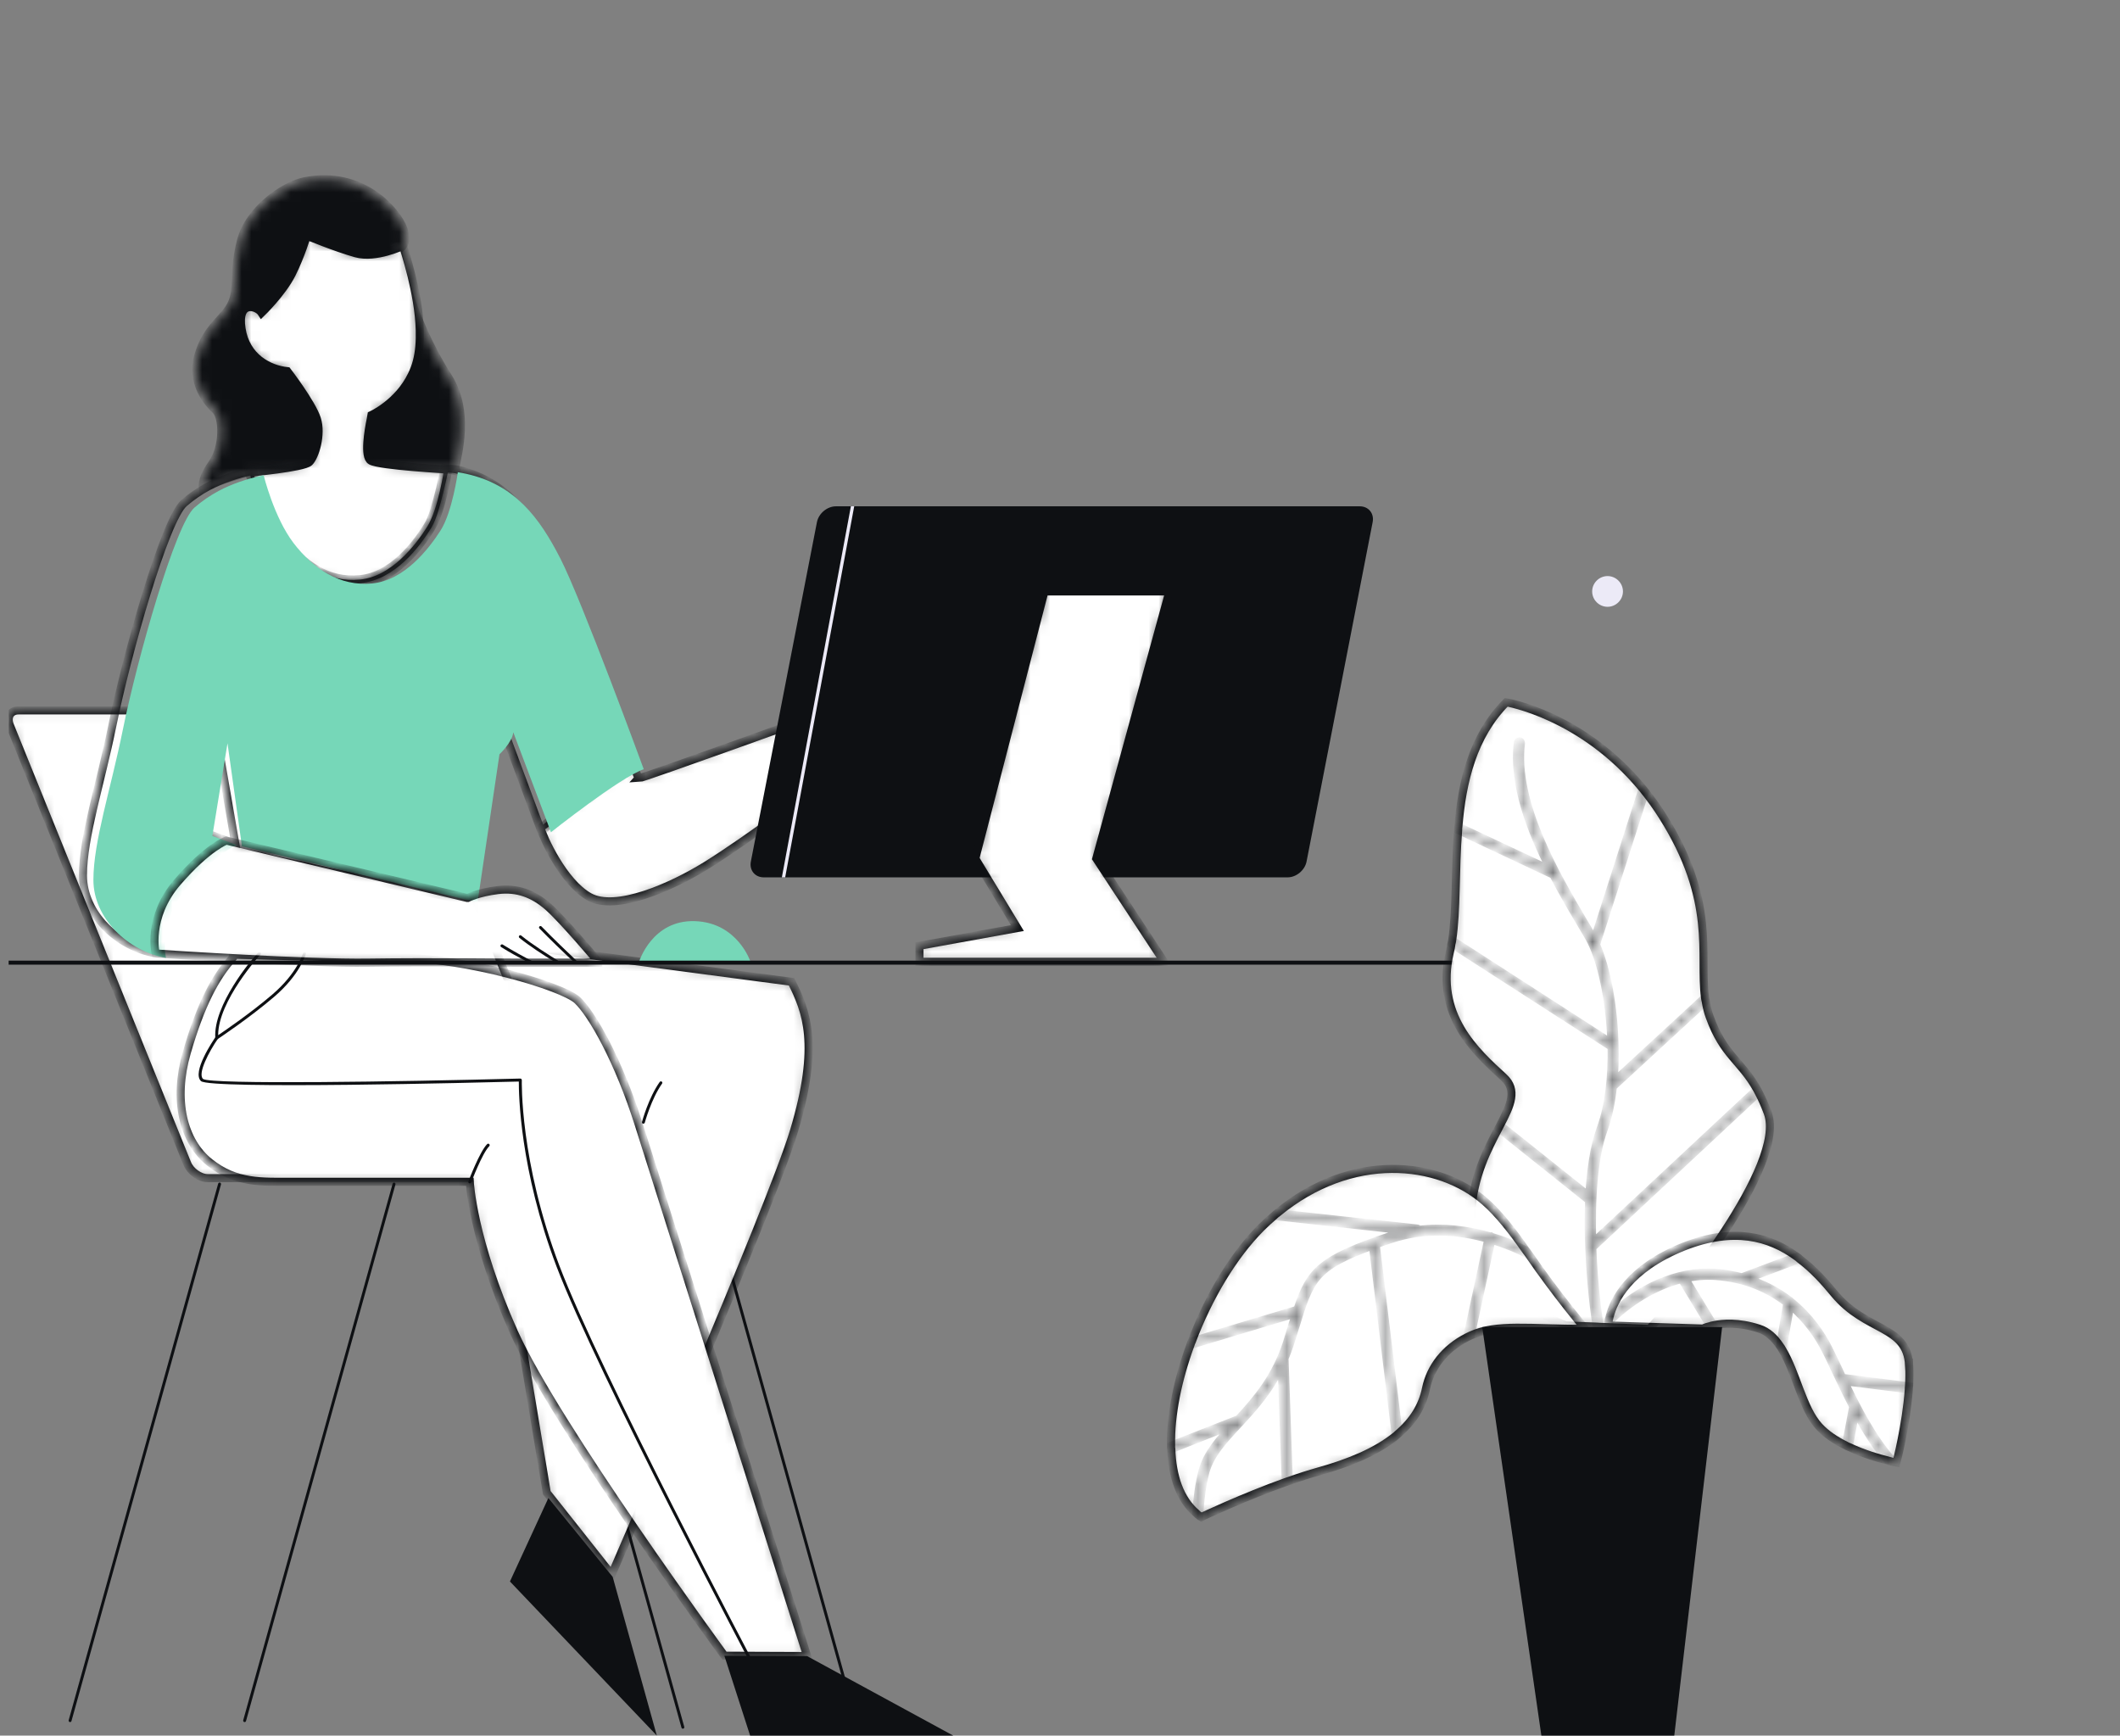 <svg xmlns="http://www.w3.org/2000/svg" width="215" height="176" viewBox="0 0 215 176" fill="none"><rect x="0" y="0" width="215" height="176" fill="#808080" stroke="none"/><g id="a" clip-path="url(#clip0_59_2541)"><g id="Group"><path id="Vector" d="M24.808 174.626C24.808 174.626 24.782 174.626 24.769 174.626C24.691 174.606 24.646 174.522 24.665 174.445L39.82 120.03C39.839 119.952 39.924 119.907 40.001 119.926C40.079 119.946 40.124 120.03 40.105 120.107L24.95 174.522C24.931 174.587 24.872 174.632 24.808 174.632V174.626Z" fill="#0e1013"></path><path id="Vector_2" d="M86.955 175.304C86.89 175.304 86.832 175.259 86.812 175.194L71.651 120.779C71.632 120.702 71.677 120.618 71.755 120.598C71.832 120.579 71.916 120.624 71.936 120.702L87.097 175.117C87.117 175.194 87.071 175.278 86.993 175.298C86.981 175.298 86.968 175.298 86.955 175.298V175.304Z" fill="#0e1013"></path></g><g id="Group_2"><path id="Vector_3" d="M7.107 174.626C7.107 174.626 7.081 174.626 7.068 174.626C6.99 174.606 6.945 174.522 6.964 174.445L22.126 120.03C22.145 119.952 22.229 119.907 22.307 119.926C22.385 119.946 22.43 120.03 22.411 120.107L7.249 174.522C7.23 174.587 7.172 174.632 7.107 174.632V174.626Z" fill="#0e1013"></path><path id="Vector_4" d="M69.253 175.304C69.189 175.304 69.13 175.259 69.111 175.194L53.956 120.779C53.937 120.702 53.982 120.618 54.06 120.598C54.138 120.579 54.222 120.624 54.241 120.702L69.396 175.117C69.415 175.194 69.37 175.278 69.292 175.298C69.279 175.298 69.266 175.298 69.253 175.298V175.304Z" fill="#0e1013"></path></g><g id="Vector_5"><mask id="path-5-inside-1_59_2541" fill="white"><path d="M45.44 47.623C45.738 47.668 46.023 47.726 46.308 47.791C46.308 47.681 46.269 47.597 46.204 47.558C45.958 47.422 48.011 42.237 45.44 38.216C41.328 31.784 40.343 25.312 40.343 25.312C40.343 25.312 41.554 24.996 40.913 23.218C40.278 21.44 36.71 17.18 30.849 18.389C28.88 18.796 25.247 21.188 24.418 24.491C23.589 27.795 24.224 29.133 23.524 30.724C22.825 32.314 21.044 33.012 20.15 35.934C19.256 38.856 21.102 40.867 21.866 41.578C22.63 42.289 22.76 45.276 21.484 47.06C20.914 47.862 20.474 48.735 20.571 49.582C21.924 48.858 23.446 48.334 25.247 47.952L45.434 47.636L45.44 47.623Z"></path></mask><path d="M45.44 47.623C45.738 47.668 46.023 47.726 46.308 47.791C46.308 47.681 46.269 47.597 46.204 47.558C45.958 47.422 48.011 42.237 45.44 38.216C41.328 31.784 40.343 25.312 40.343 25.312C40.343 25.312 41.554 24.996 40.913 23.218C40.278 21.44 36.71 17.18 30.849 18.389C28.88 18.796 25.247 21.188 24.418 24.491C23.589 27.795 24.224 29.133 23.524 30.724C22.825 32.314 21.044 33.012 20.15 35.934C19.256 38.856 21.102 40.867 21.866 41.578C22.63 42.289 22.76 45.276 21.484 47.06C20.914 47.862 20.474 48.735 20.571 49.582C21.924 48.858 23.446 48.334 25.247 47.952L45.434 47.636L45.44 47.623Z" fill="#0e1013" stroke="#0e1013" stroke-width="0.819" mask="url(#path-5-inside-1_59_2541)"></path></g><g id="Vector_6"><mask id="path-6-inside-2_59_2541" fill="white"><path d="M80.274 99.561C81.777 102.558 83.155 105.924 80.522 114.687C78.19 122.462 62.032 159.684 62.032 159.684L55.453 151.371L46.062 95.035L80.274 99.561Z"></path></mask><path d="M80.274 99.561C81.777 102.558 83.155 105.924 80.522 114.687C78.19 122.462 62.032 159.684 62.032 159.684L55.453 151.371L46.062 95.035L80.274 99.561Z" fill="white" stroke="#0e1013" stroke-width="0.819" mask="url(#path-6-inside-2_59_2541)"></path></g><g id="Vector_7"><mask id="path-7-inside-3_59_2541" fill="white"><path d="M58.16 119.472H21.076C20.254 119.472 19.315 118.8 18.985 117.985L0.993 73.526C0.663 72.705 1.065 72.039 1.881 72.039H38.964C39.787 72.039 40.726 72.711 41.056 73.526L59.047 117.985C59.378 118.806 58.976 119.472 58.16 119.472Z"></path></mask><path d="M58.16 119.472H21.076C20.254 119.472 19.315 118.8 18.985 117.985L0.993 73.526C0.663 72.705 1.065 72.039 1.881 72.039H38.964C39.787 72.039 40.726 72.711 41.056 73.526L59.047 117.985C59.378 118.806 58.976 119.472 58.16 119.472Z" fill="white" stroke="#0e1013" stroke-width="0.819" mask="url(#path-7-inside-3_59_2541)"></path></g><g id="Vector_8"><mask id="path-8-inside-4_59_2541" fill="white"><path d="M45.44 47.622C45.44 47.622 44.87 51.747 43.659 53.654C42.454 55.561 39.903 58.871 36.528 59.181C33.148 59.505 30.415 57.656 28.368 54.986C26.322 52.316 25.259 47.932 25.259 47.932C25.259 47.932 30.797 47.428 31.373 46.859C31.95 46.29 32.643 44.06 32.137 42.476C31.626 40.879 29.139 37.64 29.139 37.64C27.287 37.446 24.936 36.244 24.495 33.322C24.042 30.393 26.082 31.033 26.529 31.725C26.529 31.725 28.627 29.695 29.586 27.788C30.538 25.881 31.114 23.902 31.114 23.902C31.114 23.902 34.048 25.118 36.081 25.687C38.122 26.256 40.874 24.93 40.874 24.93C41.017 25.467 42.461 29.637 42.571 33.49C42.603 34.608 42.526 35.707 42.266 36.677C42.137 37.168 41.962 37.614 41.755 38.035C40.395 40.86 37.681 42.088 37.681 42.088C37.681 42.088 37.675 42.133 37.649 42.224C37.636 42.301 37.61 42.418 37.59 42.553C37.364 43.646 36.91 46.323 37.616 46.723C38.51 47.234 45.446 47.615 45.446 47.615L45.44 47.622Z"></path></mask><path d="M45.44 47.622C45.44 47.622 44.87 51.747 43.659 53.654C42.454 55.561 39.903 58.871 36.528 59.181C33.148 59.505 30.415 57.656 28.368 54.986C26.322 52.316 25.259 47.932 25.259 47.932C25.259 47.932 30.797 47.428 31.373 46.859C31.95 46.29 32.643 44.06 32.137 42.476C31.626 40.879 29.139 37.64 29.139 37.64C27.287 37.446 24.936 36.244 24.495 33.322C24.042 30.393 26.082 31.033 26.529 31.725C26.529 31.725 28.627 29.695 29.586 27.788C30.538 25.881 31.114 23.902 31.114 23.902C31.114 23.902 34.048 25.118 36.081 25.687C38.122 26.256 40.874 24.93 40.874 24.93C41.017 25.467 42.461 29.637 42.571 33.49C42.603 34.608 42.526 35.707 42.266 36.677C42.137 37.168 41.962 37.614 41.755 38.035C40.395 40.86 37.681 42.088 37.681 42.088C37.681 42.088 37.675 42.133 37.649 42.224C37.636 42.301 37.61 42.418 37.59 42.553C37.364 43.646 36.91 46.323 37.616 46.723C38.51 47.234 45.446 47.615 45.446 47.615L45.44 47.622Z" fill="white" stroke="#0e1013" stroke-width="0.819" mask="url(#path-8-inside-4_59_2541)"></path></g><g id="Vector_9"><mask id="path-9-inside-5_59_2541" fill="white"><path d="M23.609 97.122C21.841 99.075 20.345 101.893 18.946 106.729C17.547 111.565 18.571 115.748 21.278 117.887C23.978 120.027 26.498 119.84 29.755 119.84H47.643C47.643 119.84 47.921 125.697 52.118 135.09C56.308 144.484 73.471 167.9 73.471 167.9L81.857 167.932C81.857 167.932 66.839 120.583 64.792 114.073C62.739 107.563 60.039 102.818 58.549 101.421C57.059 100.025 47.279 97.116 40.375 97.122C33.471 97.122 23.609 96.801 23.609 96.801V97.122Z"></path></mask><path d="M23.609 97.122C21.841 99.075 20.345 101.893 18.946 106.729C17.547 111.565 18.571 115.748 21.278 117.887C23.978 120.027 26.498 119.84 29.755 119.84H47.643C47.643 119.84 47.921 125.697 52.118 135.09C56.308 144.484 73.471 167.9 73.471 167.9L81.857 167.932C81.857 167.932 66.839 120.583 64.792 114.073C62.739 107.563 60.039 102.818 58.549 101.421C57.059 100.025 47.279 97.116 40.375 97.122C33.471 97.122 23.609 96.801 23.609 96.801V97.122Z" fill="white" stroke="#0e1013" stroke-width="0.819" mask="url(#path-9-inside-5_59_2541)"></path></g><path id="Vector_10" d="M55.614 151.91L51.716 160.373L66.611 175.998L62.136 159.907L55.614 151.91Z" fill="#0e1013"></path><path id="Vector_11" d="M73.463 167.906L76.073 176H96.668L81.85 167.939L73.463 167.906Z" fill="#0e1013"></path><g id="Vector_12"><mask id="path-12-inside-6_59_2541" fill="white"><path d="M64.753 78.923L64.222 77.553C61.8 78.413 54.812 83.947 54.812 83.947C55.058 84.877 57.111 89.468 59.779 90.954C62.448 92.441 68.089 89.952 71.579 87.793C75.99 85.065 83.567 79.337 83.567 79.337L85.057 71.734C85.057 71.734 65.181 78.93 64.747 78.93L64.753 78.923Z"></path></mask><path d="M64.753 78.923L64.222 77.553C61.8 78.413 54.812 83.947 54.812 83.947C55.058 84.877 57.111 89.468 59.779 90.954C62.448 92.441 68.089 89.952 71.579 87.793C75.99 85.065 83.567 79.337 83.567 79.337L85.057 71.734C85.057 71.734 65.181 78.93 64.747 78.93L64.753 78.923Z" fill="white" stroke="#0e1013" stroke-width="0.819" mask="url(#path-12-inside-6_59_2541)"></path></g><g id="Vector_13"><mask id="path-13-inside-7_59_2541" fill="white"><path d="M55.751 56.136C53.633 51.998 51.127 48.669 46.224 47.589C45.946 47.531 45.373 47.526 45.082 47.48C45.082 47.48 44.226 51.908 43.444 53.211C42.217 55.257 39.776 58.426 36.486 58.736C33.196 59.047 30.713 57.222 28.719 54.617C26.724 52.011 25.681 47.732 25.681 47.732C23.926 48.106 22.45 48.617 21.122 49.322C20.241 49.794 19.432 50.35 18.661 51.016C16.738 52.69 12.884 66.228 11.395 73.572C10.183 79.545 8.415 84.866 8.415 88.771C8.415 92.675 11.958 96.024 15.779 96.677C15.779 96.677 14.879 93.05 17.981 89.456C21.09 85.861 22.948 85.241 22.948 85.241L20.481 84.31L22.016 74.916L24.003 86.364L47.78 91.462L49.599 76.028C49.599 76.028 50.9 74.819 50.997 73.798L54.905 84.318C54.905 84.318 61.806 78.394 64.228 77.541C64.228 77.541 57.985 60.5 55.751 56.129V56.136Z"></path></mask><path d="M55.751 56.136C53.633 51.998 51.127 48.669 46.224 47.589C45.946 47.531 45.373 47.526 45.082 47.48C45.082 47.48 44.226 51.908 43.444 53.211C42.217 55.257 39.776 58.426 36.486 58.736C33.196 59.047 30.713 57.222 28.719 54.617C26.724 52.011 25.681 47.732 25.681 47.732C23.926 48.106 22.45 48.617 21.122 49.322C20.241 49.794 19.432 50.35 18.661 51.016C16.738 52.69 12.884 66.228 11.395 73.572C10.183 79.545 8.415 84.866 8.415 88.771C8.415 92.675 11.958 96.024 15.779 96.677C15.779 96.677 14.879 93.05 17.981 89.456C21.09 85.861 22.948 85.241 22.948 85.241L20.481 84.31L22.016 74.916L24.003 86.364L47.78 91.462L49.599 76.028C49.599 76.028 50.9 74.819 50.997 73.798L54.905 84.318C54.905 84.318 61.806 78.394 64.228 77.541C64.228 77.541 57.985 60.5 55.751 56.129V56.136Z" stroke="#0e1013" stroke-width="0.819" mask="url(#path-13-inside-7_59_2541)"></path></g><path id="Vector_14" d="M56.808 56.595C54.69 52.457 52.184 49.128 47.281 48.048C47.002 47.99 46.724 47.932 46.432 47.887C46.432 47.887 45.876 51.914 44.69 53.776C43.505 55.638 41.025 58.858 37.735 59.168C34.445 59.478 31.77 57.681 29.775 55.076C27.781 52.47 26.738 48.191 26.738 48.191C24.983 48.566 23.506 49.076 22.179 49.781C21.298 50.253 20.488 50.809 19.718 51.475C17.794 53.149 13.941 66.687 12.451 74.031C11.24 80.004 9.472 85.325 9.472 89.23C9.472 93.134 13.015 96.483 16.836 97.136C16.836 97.136 15.935 93.509 19.038 89.915C22.146 86.32 24.005 85.7 24.005 85.7L21.538 84.769L23.072 75.375L24.536 85.823L48.427 91.512L50.655 76.487C50.655 76.487 51.957 75.278 52.054 74.257L55.875 84.394C55.875 84.394 62.863 78.853 65.285 78C65.285 78 59.042 60.959 56.808 56.589V56.595Z" fill="#76d7b8"></path><path id="Vector_15" d="M21.983 105.388C21.983 105.388 21.938 105.388 21.919 105.375C21.873 105.349 21.841 105.304 21.834 105.252C21.614 101.955 25.481 97.3 26.2 96.583C26.258 96.525 26.355 96.525 26.413 96.583C26.472 96.641 26.472 96.738 26.413 96.796C26.368 96.841 22.119 101.502 22.126 104.974C22.884 104.463 25.435 102.718 27.611 100.856C30.157 98.677 30.727 96.673 30.733 96.654C30.752 96.576 30.837 96.531 30.914 96.55C30.992 96.57 31.037 96.654 31.018 96.731C30.992 96.815 30.416 98.845 27.806 101.082C25.222 103.293 22.1 105.349 22.068 105.375C22.042 105.394 22.016 105.401 21.983 105.401V105.388Z" fill="#0e1013"></path><path id="Vector_16" d="M76.715 169.657C76.663 169.657 76.611 169.631 76.585 169.58C76.424 169.276 60.511 139.13 56.45 128.457C52.694 118.585 52.61 110.866 52.617 109.676C48.737 109.78 21.271 110.471 20.384 109.631C19.432 108.732 21.608 105.526 21.86 105.157C21.906 105.093 21.996 105.073 22.068 105.118C22.132 105.164 22.152 105.261 22.106 105.325C21.213 106.618 20.015 108.868 20.591 109.411C21.375 109.986 40.26 109.702 52.765 109.372C52.804 109.372 52.843 109.385 52.876 109.418C52.901 109.45 52.921 109.489 52.921 109.527C52.921 109.605 52.694 117.718 56.729 128.347C60.777 139.001 76.689 169.134 76.844 169.438C76.883 169.509 76.857 169.599 76.78 169.638C76.76 169.651 76.734 169.657 76.709 169.657H76.715Z" fill="#0e1013"></path><path id="Vector_17" d="M47.642 119.996C47.642 119.996 47.61 119.996 47.59 119.99C47.513 119.964 47.474 119.873 47.506 119.796C47.551 119.673 48.646 116.783 49.404 116.02C49.462 115.962 49.559 115.962 49.617 116.02C49.676 116.078 49.676 116.175 49.617 116.234C48.905 116.945 47.798 119.873 47.791 119.899C47.772 119.957 47.713 119.996 47.649 119.996H47.642Z" fill="#0e1013"></path><path id="Vector_18" d="M65.251 113.948C65.251 113.948 65.225 113.948 65.212 113.948C65.135 113.928 65.083 113.844 65.109 113.767C65.135 113.67 65.782 111.304 66.903 109.72C66.948 109.655 67.045 109.636 67.11 109.681C67.175 109.726 67.194 109.823 67.142 109.888C66.054 111.426 65.4 113.818 65.394 113.838C65.374 113.902 65.316 113.948 65.251 113.948Z" fill="#0e1013"></path><g id="Group_3"><path id="Vector_19" d="M139.205 52.96L132.508 87.353C132.34 88.239 131.472 88.969 130.585 88.969H77.453C76.566 88.969 75.97 88.245 76.151 87.353L82.848 52.96C83.016 52.074 83.884 51.344 84.771 51.344H137.903C138.79 51.344 139.386 52.068 139.205 52.96Z" fill="#0e1013"></path><g id="Vector_20"><mask id="path-20-inside-8_59_2541" fill="white"><path d="M118.597 59.969H105.922L98.909 87.063L103.177 94.11L93.248 95.907V97.53H105.249H118.059L111.181 87.063L118.597 59.969Z"></path></mask><path d="M118.597 59.969H105.922L98.909 87.063L103.177 94.11L93.248 95.907V97.53H105.249H118.059L111.181 87.063L118.597 59.969Z" fill="white" stroke="#0e1013" stroke-width="0.819" mask="url(#path-20-inside-8_59_2541)"></path></g><path id="Vector_21" d="M86.63 51.344L79.629 88.969H79.292L86.293 51.344H86.63Z" fill="#ECEAF7"></path></g><g id="Vector_22"><mask id="path-22-inside-9_59_2541" fill="white"><path d="M60.666 97.618H52.215C52.215 97.618 43.277 97.527 37.319 97.618C31.354 97.708 16.905 96.778 15.785 96.688C15.785 96.688 14.885 93.054 17.987 89.46C21.096 85.859 22.961 85.238 22.961 85.238L23.492 85.368L47.383 91.057H47.435C47.435 91.057 48.49 90.507 50.485 90.261C52.467 90.016 54.086 90.636 55.576 91.936C57.065 93.235 60.666 97.515 60.666 97.515V97.618Z"></path></mask><path d="M60.666 97.618H52.215C52.215 97.618 43.277 97.527 37.319 97.618C31.354 97.708 16.905 96.778 15.785 96.688C15.785 96.688 14.885 93.054 17.987 89.46C21.096 85.859 22.961 85.238 22.961 85.238L23.492 85.368L47.383 91.057H47.435C47.435 91.057 48.49 90.507 50.485 90.261C52.467 90.016 54.086 90.636 55.576 91.936C57.065 93.235 60.666 97.515 60.666 97.515V97.618Z" fill="white" stroke="#0e1013" stroke-width="0.819" mask="url(#path-22-inside-9_59_2541)"></path></g><g id="Group_4"><path id="Vector_23" d="M58.587 97.523H58.153C57.201 96.624 55.692 95.176 54.708 94.154C54.649 94.096 54.649 94.006 54.708 93.948C54.766 93.889 54.863 93.896 54.915 93.948C55.983 95.053 57.648 96.65 58.58 97.529L58.587 97.523Z" fill="#0e1013"></path><path id="Vector_24" d="M56.787 97.524H56.211C55.123 96.851 53.653 95.901 52.668 95.099C52.61 95.048 52.603 94.951 52.655 94.892C52.707 94.828 52.798 94.815 52.862 94.873C53.963 95.772 55.686 96.864 56.781 97.53L56.787 97.524Z" fill="#0e1013"></path><path id="Vector_25" d="M54.092 97.524H53.444C52.635 97.098 51.663 96.567 50.821 96.037C50.757 95.992 50.731 95.902 50.776 95.837C50.821 95.766 50.918 95.746 50.983 95.785C52 96.425 53.211 97.072 54.092 97.524Z" fill="#0e1013"></path></g><path id="Vector_26" d="M163.031 61.534C162.17 61.534 161.47 60.829 161.47 59.976C161.47 59.123 162.176 58.418 163.031 58.418C163.886 58.418 164.592 59.123 164.592 59.976C164.592 60.829 163.886 61.534 163.031 61.534Z" fill="#ECEAF7"></path><path id="Vector_27" d="M76.119 97.528H64.811C64.811 97.528 66.12 93.267 70.472 93.41C74.811 93.552 76.113 97.528 76.113 97.528H76.119Z" fill="#76d7b8"></path><path id="Vector_28" d="M74.079 97.532H73.697C73.159 96.904 72.376 96.038 71.534 95.288C71.482 95.237 71.482 95.133 71.534 95.062C71.586 95.01 71.689 94.991 71.761 95.062C72.7 95.915 73.555 96.885 74.079 97.532Z" fill="#76d7b8"></path><line id="Line 66" x1="168.69" y1="97.619" x2="-7.31" y2="97.619" stroke="#0e1013" stroke-width="0.409"></line><g id="Group 1584"><g id="Group_5"><g id="Vector_29"><mask id="path-30-inside-10_59_2541" fill="white"><path d="M167.281 134.756L162.229 134.549L161.919 134.529L158.784 134.407C158.784 134.407 148.785 130.547 149.206 122.931C149.432 119.227 150.876 116.512 151.99 114.391C152.042 114.307 152.075 114.197 152.133 114.113C153.227 112.025 153.894 110.532 152.496 109.245C149.659 106.64 145.508 102.935 147.042 96.516C147.114 96.257 147.165 95.979 147.198 95.701C147.23 95.598 147.25 95.475 147.269 95.372C147.742 92.294 147.548 88.26 147.878 84.174C147.878 84.052 147.878 83.948 147.897 83.845C148.279 79.274 149.361 74.626 152.755 71.219C152.755 71.219 160.436 72.473 166.588 79.966C166.672 80.069 166.743 80.173 166.834 80.276C167.443 81.039 168.039 81.86 168.596 82.746C174.081 91.402 172.339 96.761 172.915 101.158C172.935 101.28 172.948 101.403 172.987 101.52C173.071 102.056 173.194 102.599 173.388 103.116C174.819 107.067 176.542 107.519 178.194 110.474C178.245 110.577 178.297 110.667 178.349 110.771C178.66 111.359 178.977 112.038 179.275 112.859C181.225 118.16 169.697 132.215 167.287 134.749L167.281 134.756Z"></path></mask><path d="M167.281 134.756L162.229 134.549L161.919 134.529L158.784 134.407C158.784 134.407 148.785 130.547 149.206 122.931C149.432 119.227 150.876 116.512 151.99 114.391C152.042 114.307 152.075 114.197 152.133 114.113C153.227 112.025 153.894 110.532 152.496 109.245C149.659 106.64 145.508 102.935 147.042 96.516C147.114 96.257 147.165 95.979 147.198 95.701C147.23 95.598 147.25 95.475 147.269 95.372C147.742 92.294 147.548 88.26 147.878 84.174C147.878 84.052 147.878 83.948 147.897 83.845C148.279 79.274 149.361 74.626 152.755 71.219C152.755 71.219 160.436 72.473 166.588 79.966C166.672 80.069 166.743 80.173 166.834 80.276C167.443 81.039 168.039 81.86 168.596 82.746C174.081 91.402 172.339 96.761 172.915 101.158C172.935 101.28 172.948 101.403 172.987 101.52C173.071 102.056 173.194 102.599 173.388 103.116C174.819 107.067 176.542 107.519 178.194 110.474C178.245 110.577 178.297 110.667 178.349 110.771C178.66 111.359 178.977 112.038 179.275 112.859C181.225 118.16 169.697 132.215 167.287 134.749L167.281 134.756Z" fill="white" stroke="#0e1013" stroke-width="0.819" mask="url(#path-30-inside-10_59_2541)"></path></g><g id="Vector_30"><mask id="path-31-inside-11_59_2541" fill="white"><path d="M161.485 126.513C161.588 129.345 161.867 132.164 162.236 134.549L161.925 134.53C161.504 131.815 161.226 128.582 161.141 125.628C161.109 124.445 161.109 123.106 161.161 121.716L151.997 114.398C152.049 114.314 152.081 114.204 152.139 114.12L161.18 121.335C161.303 118.885 161.634 116.344 162.346 114.411C163.181 112.148 163.499 109.175 163.44 106.149L147.204 95.695C147.237 95.592 147.256 95.469 147.276 95.366L163.421 105.781C163.298 101.54 162.43 97.292 161.141 95.036C160.863 94.564 160.552 94.027 160.202 93.439C159.399 92.101 158.46 90.485 157.534 88.707L147.884 84.168C147.884 84.046 147.884 83.942 147.904 83.839L157.294 88.254C155.241 84.24 153.409 79.488 153.933 75.318C153.933 75.234 154.004 75.176 154.089 75.176H154.108C154.192 75.195 154.251 75.26 154.251 75.35C153.486 81.434 157.858 88.843 160.468 93.278C160.83 93.866 161.148 94.409 161.407 94.874C161.491 95.029 161.582 95.204 161.666 95.379L166.594 79.953C166.679 80.057 166.75 80.16 166.841 80.264L161.86 95.792C162.942 98.262 163.654 102.154 163.738 106.02C163.758 106.039 163.738 106.052 163.738 106.071C163.771 107.306 163.738 108.541 163.635 109.724L172.922 101.152C172.941 101.275 172.954 101.397 172.993 101.514L163.706 110.067C163.674 110.099 163.635 110.118 163.602 110.118C163.602 110.118 163.602 110.099 163.583 110.099C163.408 111.715 163.11 113.228 162.644 114.502C161.614 117.269 161.336 121.665 161.478 126.08L178.2 110.468C178.252 110.571 178.304 110.662 178.355 110.765L161.491 126.5L161.485 126.513Z"></path></mask><path d="M161.485 126.513C161.588 129.345 161.867 132.164 162.236 134.549L161.925 134.53C161.504 131.815 161.226 128.582 161.141 125.628C161.109 124.445 161.109 123.106 161.161 121.716L151.997 114.398C152.049 114.314 152.081 114.204 152.139 114.12L161.18 121.335C161.303 118.885 161.634 116.344 162.346 114.411C163.181 112.148 163.499 109.175 163.44 106.149L147.204 95.695C147.237 95.592 147.256 95.469 147.276 95.366L163.421 105.781C163.298 101.54 162.43 97.292 161.141 95.036C160.863 94.564 160.552 94.027 160.202 93.439C159.399 92.101 158.46 90.485 157.534 88.707L147.884 84.168C147.884 84.046 147.884 83.942 147.904 83.839L157.294 88.254C155.241 84.24 153.409 79.488 153.933 75.318C153.933 75.234 154.004 75.176 154.089 75.176H154.108C154.192 75.195 154.251 75.26 154.251 75.35C153.486 81.434 157.858 88.843 160.468 93.278C160.83 93.866 161.148 94.409 161.407 94.874C161.491 95.029 161.582 95.204 161.666 95.379L166.594 79.953C166.679 80.057 166.75 80.16 166.841 80.264L161.86 95.792C162.942 98.262 163.654 102.154 163.738 106.02C163.758 106.039 163.738 106.052 163.738 106.071C163.771 107.306 163.738 108.541 163.635 109.724L172.922 101.152C172.941 101.275 172.954 101.397 172.993 101.514L163.706 110.067C163.674 110.099 163.635 110.118 163.602 110.118C163.602 110.118 163.602 110.099 163.583 110.099C163.408 111.715 163.11 113.228 162.644 114.502C161.614 117.269 161.336 121.665 161.478 126.08L178.2 110.468C178.252 110.571 178.304 110.662 178.355 110.765L161.491 126.5L161.485 126.513Z" fill="white" stroke="#0e1013" stroke-width="0.819" mask="url(#path-31-inside-11_59_2541)"></path></g></g><g id="Group_6"><g id="Vector_31"><mask id="path-32-inside-12_59_2541" fill="white"><path d="M160.753 134.758C155.086 134.758 151.797 134.221 149.167 135.417C149.044 135.469 148.921 135.54 148.804 135.592C146.505 136.755 145.061 138.669 144.621 140.79C144.252 142.651 143.241 144.145 141.836 145.36C141.752 145.444 141.642 145.515 141.557 145.606C139.517 147.261 136.733 148.373 133.753 149.207C132.763 149.485 131.733 149.814 130.703 150.183C130.599 150.215 130.496 150.254 130.392 150.286C126.021 151.851 121.805 153.849 121.805 153.849C121.733 153.816 121.682 153.765 121.63 153.706C121.526 153.635 121.422 153.564 121.332 153.461C119.674 152.051 118.877 149.724 118.787 146.938C118.767 146.834 118.754 146.711 118.767 146.589C118.696 143.492 119.447 139.878 120.736 136.361C120.768 136.238 120.82 136.115 120.878 135.999C122.549 131.564 125.062 127.323 127.918 124.472C128.339 124.052 128.773 123.658 129.207 123.289C129.311 123.186 129.414 123.095 129.537 123.011C137.063 116.785 145.897 117.69 150.598 121.847C151.939 123.011 153.383 124.841 154.711 126.754C154.853 126.929 154.97 127.103 155.093 127.278C157.761 131.176 160.76 134.751 160.76 134.751L160.753 134.758Z"></path></mask><path d="M160.753 134.758C155.086 134.758 151.797 134.221 149.167 135.417C149.044 135.469 148.921 135.54 148.804 135.592C146.505 136.755 145.061 138.669 144.621 140.79C144.252 142.651 143.241 144.145 141.836 145.36C141.752 145.444 141.642 145.515 141.557 145.606C139.517 147.261 136.733 148.373 133.753 149.207C132.763 149.485 131.733 149.814 130.703 150.183C130.599 150.215 130.496 150.254 130.392 150.286C126.021 151.851 121.805 153.849 121.805 153.849C121.733 153.816 121.682 153.765 121.63 153.706C121.526 153.635 121.422 153.564 121.332 153.461C119.674 152.051 118.877 149.724 118.787 146.938C118.767 146.834 118.754 146.711 118.767 146.589C118.696 143.492 119.447 139.878 120.736 136.361C120.768 136.238 120.82 136.115 120.878 135.999C122.549 131.564 125.062 127.323 127.918 124.472C128.339 124.052 128.773 123.658 129.207 123.289C129.311 123.186 129.414 123.095 129.537 123.011C137.063 116.785 145.897 117.69 150.598 121.847C151.939 123.011 153.383 124.841 154.711 126.754C154.853 126.929 154.97 127.103 155.093 127.278C157.761 131.176 160.76 134.751 160.76 134.751L160.753 134.758Z" fill="white" stroke="#0e1013" stroke-width="0.819" mask="url(#path-32-inside-12_59_2541)"></path></g><g id="Vector_32"><mask id="path-33-inside-13_59_2541" fill="white"><path d="M155.086 127.279C153.953 126.671 152.644 126.134 151.252 125.714L149.16 135.418C149.037 135.47 148.914 135.541 148.797 135.593L150.941 125.63C147.91 124.764 144.445 124.518 141.032 125.662C140.495 125.837 139.99 126.012 139.517 126.186L141.835 145.367C141.751 145.451 141.641 145.523 141.557 145.613L139.225 126.296C133.248 128.468 132.853 129.69 131.35 134.59C131.195 135.095 131.02 135.651 130.826 136.258C130.651 136.782 130.476 137.267 130.269 137.739L130.703 150.19C130.599 150.223 130.495 150.261 130.392 150.294L129.971 138.366C128.734 141.01 127.043 142.853 125.508 144.501C124.012 146.117 122.724 147.507 122.251 149.246C121.888 150.617 121.694 152.22 121.623 153.714C121.519 153.642 121.415 153.571 121.325 153.468C121.409 152.026 121.603 150.494 121.953 149.175C122.426 147.404 123.676 146.007 125.139 144.43L118.78 146.951C118.76 146.848 118.747 146.725 118.76 146.602L125.625 143.906C127.438 141.941 129.388 139.678 130.521 136.149C130.715 135.56 130.871 134.998 131.026 134.481C131.182 134.009 131.324 133.575 131.447 133.162L120.735 136.381C120.768 136.258 120.82 136.136 120.878 136.019L131.57 132.819C132.879 128.869 133.941 127.725 140.922 125.378C141.673 125.119 142.405 124.958 143.15 124.841L129.2 123.309C129.304 123.206 129.407 123.115 129.53 123.031L143.707 124.576C143.778 124.576 143.83 124.647 143.83 124.719C146.375 124.408 148.849 124.719 151.109 125.378C151.129 125.378 151.142 125.359 151.161 125.359C151.181 125.378 151.194 125.391 151.213 125.41C152.469 125.772 153.635 126.244 154.697 126.768C154.84 126.943 154.956 127.117 155.079 127.292L155.086 127.279Z"></path></mask><path d="M155.086 127.279C153.953 126.671 152.644 126.134 151.252 125.714L149.16 135.418C149.037 135.47 148.914 135.541 148.797 135.593L150.941 125.63C147.91 124.764 144.445 124.518 141.032 125.662C140.495 125.837 139.99 126.012 139.517 126.186L141.835 145.367C141.751 145.451 141.641 145.523 141.557 145.613L139.225 126.296C133.248 128.468 132.853 129.69 131.35 134.59C131.195 135.095 131.02 135.651 130.826 136.258C130.651 136.782 130.476 137.267 130.269 137.739L130.703 150.19C130.599 150.223 130.495 150.261 130.392 150.294L129.971 138.366C128.734 141.01 127.043 142.853 125.508 144.501C124.012 146.117 122.724 147.507 122.251 149.246C121.888 150.617 121.694 152.22 121.623 153.714C121.519 153.642 121.415 153.571 121.325 153.468C121.409 152.026 121.603 150.494 121.953 149.175C122.426 147.404 123.676 146.007 125.139 144.43L118.78 146.951C118.76 146.848 118.747 146.725 118.76 146.602L125.625 143.906C127.438 141.941 129.388 139.678 130.521 136.149C130.715 135.56 130.871 134.998 131.026 134.481C131.182 134.009 131.324 133.575 131.447 133.162L120.735 136.381C120.768 136.258 120.82 136.136 120.878 136.019L131.57 132.819C132.879 128.869 133.941 127.725 140.922 125.378C141.673 125.119 142.405 124.958 143.15 124.841L129.2 123.309C129.304 123.206 129.407 123.115 129.53 123.031L143.707 124.576C143.778 124.576 143.83 124.647 143.83 124.719C146.375 124.408 148.849 124.719 151.109 125.378C151.129 125.378 151.142 125.359 151.161 125.359C151.181 125.378 151.194 125.391 151.213 125.41C152.469 125.772 153.635 126.244 154.697 126.768C154.84 126.943 154.956 127.117 155.079 127.292L155.086 127.279Z" fill="white" stroke="#0e1013" stroke-width="0.819" mask="url(#path-33-inside-13_59_2541)"></path></g></g><g id="Group_7"><g id="Vector_33"><mask id="path-34-inside-14_59_2541" fill="white"><path d="M193.62 138.427C193.653 139.106 193.653 139.837 193.601 140.586C193.581 140.69 193.581 140.793 193.581 140.897C193.322 144.53 192.325 148.325 192.325 148.325C192.325 148.325 192.221 148.306 192.014 148.254C191.872 148.222 191.703 148.183 191.477 148.112C190.551 147.885 188.983 147.433 187.487 146.722C187.384 146.689 187.28 146.638 187.189 146.579C186.16 146.075 185.188 145.429 184.489 144.666C182.798 142.843 182.19 139.255 180.758 136.876C180.687 136.733 180.603 136.617 180.512 136.494C179.955 135.66 179.275 135.014 178.369 134.723C176.316 134.063 174.709 134.186 173.751 134.393C173.628 134.413 173.524 134.445 173.44 134.477C172.967 134.581 172.708 134.723 172.708 134.723L163.091 134.413C163.091 134.413 163.091 134.29 163.123 134.083C163.143 133.928 163.175 133.734 163.246 133.495C163.648 131.911 165.144 128.659 170.752 126.415C175.804 124.418 179.424 125.388 182.235 127.443C182.339 127.514 182.429 127.586 182.513 127.67C183.835 128.659 184.968 129.894 185.998 131.148C189.255 135.111 193.4 134.367 193.607 138.434L193.62 138.427Z"></path></mask><path d="M193.62 138.427C193.653 139.106 193.653 139.837 193.601 140.586C193.581 140.69 193.581 140.793 193.581 140.897C193.322 144.53 192.325 148.325 192.325 148.325C192.325 148.325 192.221 148.306 192.014 148.254C191.872 148.222 191.703 148.183 191.477 148.112C190.551 147.885 188.983 147.433 187.487 146.722C187.384 146.689 187.28 146.638 187.189 146.579C186.16 146.075 185.188 145.429 184.489 144.666C182.798 142.843 182.19 139.255 180.758 136.876C180.687 136.733 180.603 136.617 180.512 136.494C179.955 135.66 179.275 135.014 178.369 134.723C176.316 134.063 174.709 134.186 173.751 134.393C173.628 134.413 173.524 134.445 173.44 134.477C172.967 134.581 172.708 134.723 172.708 134.723L163.091 134.413C163.091 134.413 163.091 134.29 163.123 134.083C163.143 133.928 163.175 133.734 163.246 133.495C163.648 131.911 165.144 128.659 170.752 126.415C175.804 124.418 179.424 125.388 182.235 127.443C182.339 127.514 182.429 127.586 182.513 127.67C183.835 128.659 184.968 129.894 185.998 131.148C189.255 135.111 193.4 134.367 193.607 138.434L193.62 138.427Z" fill="white" stroke="#0e1013" stroke-width="0.819" mask="url(#path-34-inside-14_59_2541)"></path></g><g id="Vector_34"><mask id="path-35-inside-15_59_2541" fill="white"><path d="M193.588 140.892L187.002 140.058C188.29 142.754 189.948 146.006 192.021 148.249C191.878 148.217 191.71 148.178 191.483 148.107C190.214 146.646 189.132 144.855 188.174 143.084L187.494 146.717C187.39 146.685 187.287 146.633 187.196 146.575L187.947 142.625C187.248 141.306 186.639 140 186.101 138.869C185.739 138.106 185.441 137.44 185.143 136.884C184.482 135.578 183.349 133.826 181.555 132.326L180.771 136.865C180.7 136.722 180.616 136.606 180.525 136.483L181.257 132.119C179.483 130.749 177.132 129.617 173.958 129.391C172.928 129.32 171.905 129.41 170.875 129.637L173.764 134.382C173.641 134.401 173.537 134.434 173.453 134.466L170.558 129.701C167.773 130.38 165.144 132.048 163.136 134.065C163.156 133.91 163.188 133.716 163.259 133.477C166.083 130.762 170.001 128.796 173.971 129.074C174.949 129.145 175.817 129.32 176.652 129.527L182.241 127.426C182.345 127.497 182.436 127.568 182.52 127.652L177.119 129.688C178.841 130.193 180.292 130.975 181.458 131.88C181.51 131.899 181.542 131.912 181.561 131.964C183.498 133.509 184.735 135.371 185.408 136.729C185.706 137.304 186.017 137.964 186.386 138.746C186.529 139.056 186.684 139.392 186.84 139.722L193.607 140.582C193.588 140.685 193.588 140.789 193.588 140.892Z"></path></mask><path d="M193.588 140.892L187.002 140.058C188.29 142.754 189.948 146.006 192.021 148.249C191.878 148.217 191.71 148.178 191.483 148.107C190.214 146.646 189.132 144.855 188.174 143.084L187.494 146.717C187.39 146.685 187.287 146.633 187.196 146.575L187.947 142.625C187.248 141.306 186.639 140 186.101 138.869C185.739 138.106 185.441 137.44 185.143 136.884C184.482 135.578 183.349 133.826 181.555 132.326L180.771 136.865C180.7 136.722 180.616 136.606 180.525 136.483L181.257 132.119C179.483 130.749 177.132 129.617 173.958 129.391C172.928 129.32 171.905 129.41 170.875 129.637L173.764 134.382C173.641 134.401 173.537 134.434 173.453 134.466L170.558 129.701C167.773 130.38 165.144 132.048 163.136 134.065C163.156 133.91 163.188 133.716 163.259 133.477C166.083 130.762 170.001 128.796 173.971 129.074C174.949 129.145 175.817 129.32 176.652 129.527L182.241 127.426C182.345 127.497 182.436 127.568 182.52 127.652L177.119 129.688C178.841 130.193 180.292 130.975 181.458 131.88C181.51 131.899 181.542 131.912 181.561 131.964C183.498 133.509 184.735 135.371 185.408 136.729C185.706 137.304 186.017 137.964 186.386 138.746C186.529 139.056 186.684 139.392 186.84 139.722L193.607 140.582C193.588 140.685 193.588 140.789 193.588 140.892Z" fill="white" stroke="#0e1013" stroke-width="0.819" mask="url(#path-35-inside-15_59_2541)"></path></g></g><path id="Vector_35" d="M150.32 134.574H174.651L169.788 176.079H156.33L150.32 134.574Z" fill="#0e1013"></path></g></g><defs><clipPath id="clip0_59_2541"><rect width="213.247" height="176" fill="white" transform="matrix(-1 0 0 1 214.123 0)"></rect></clipPath></defs></svg>
